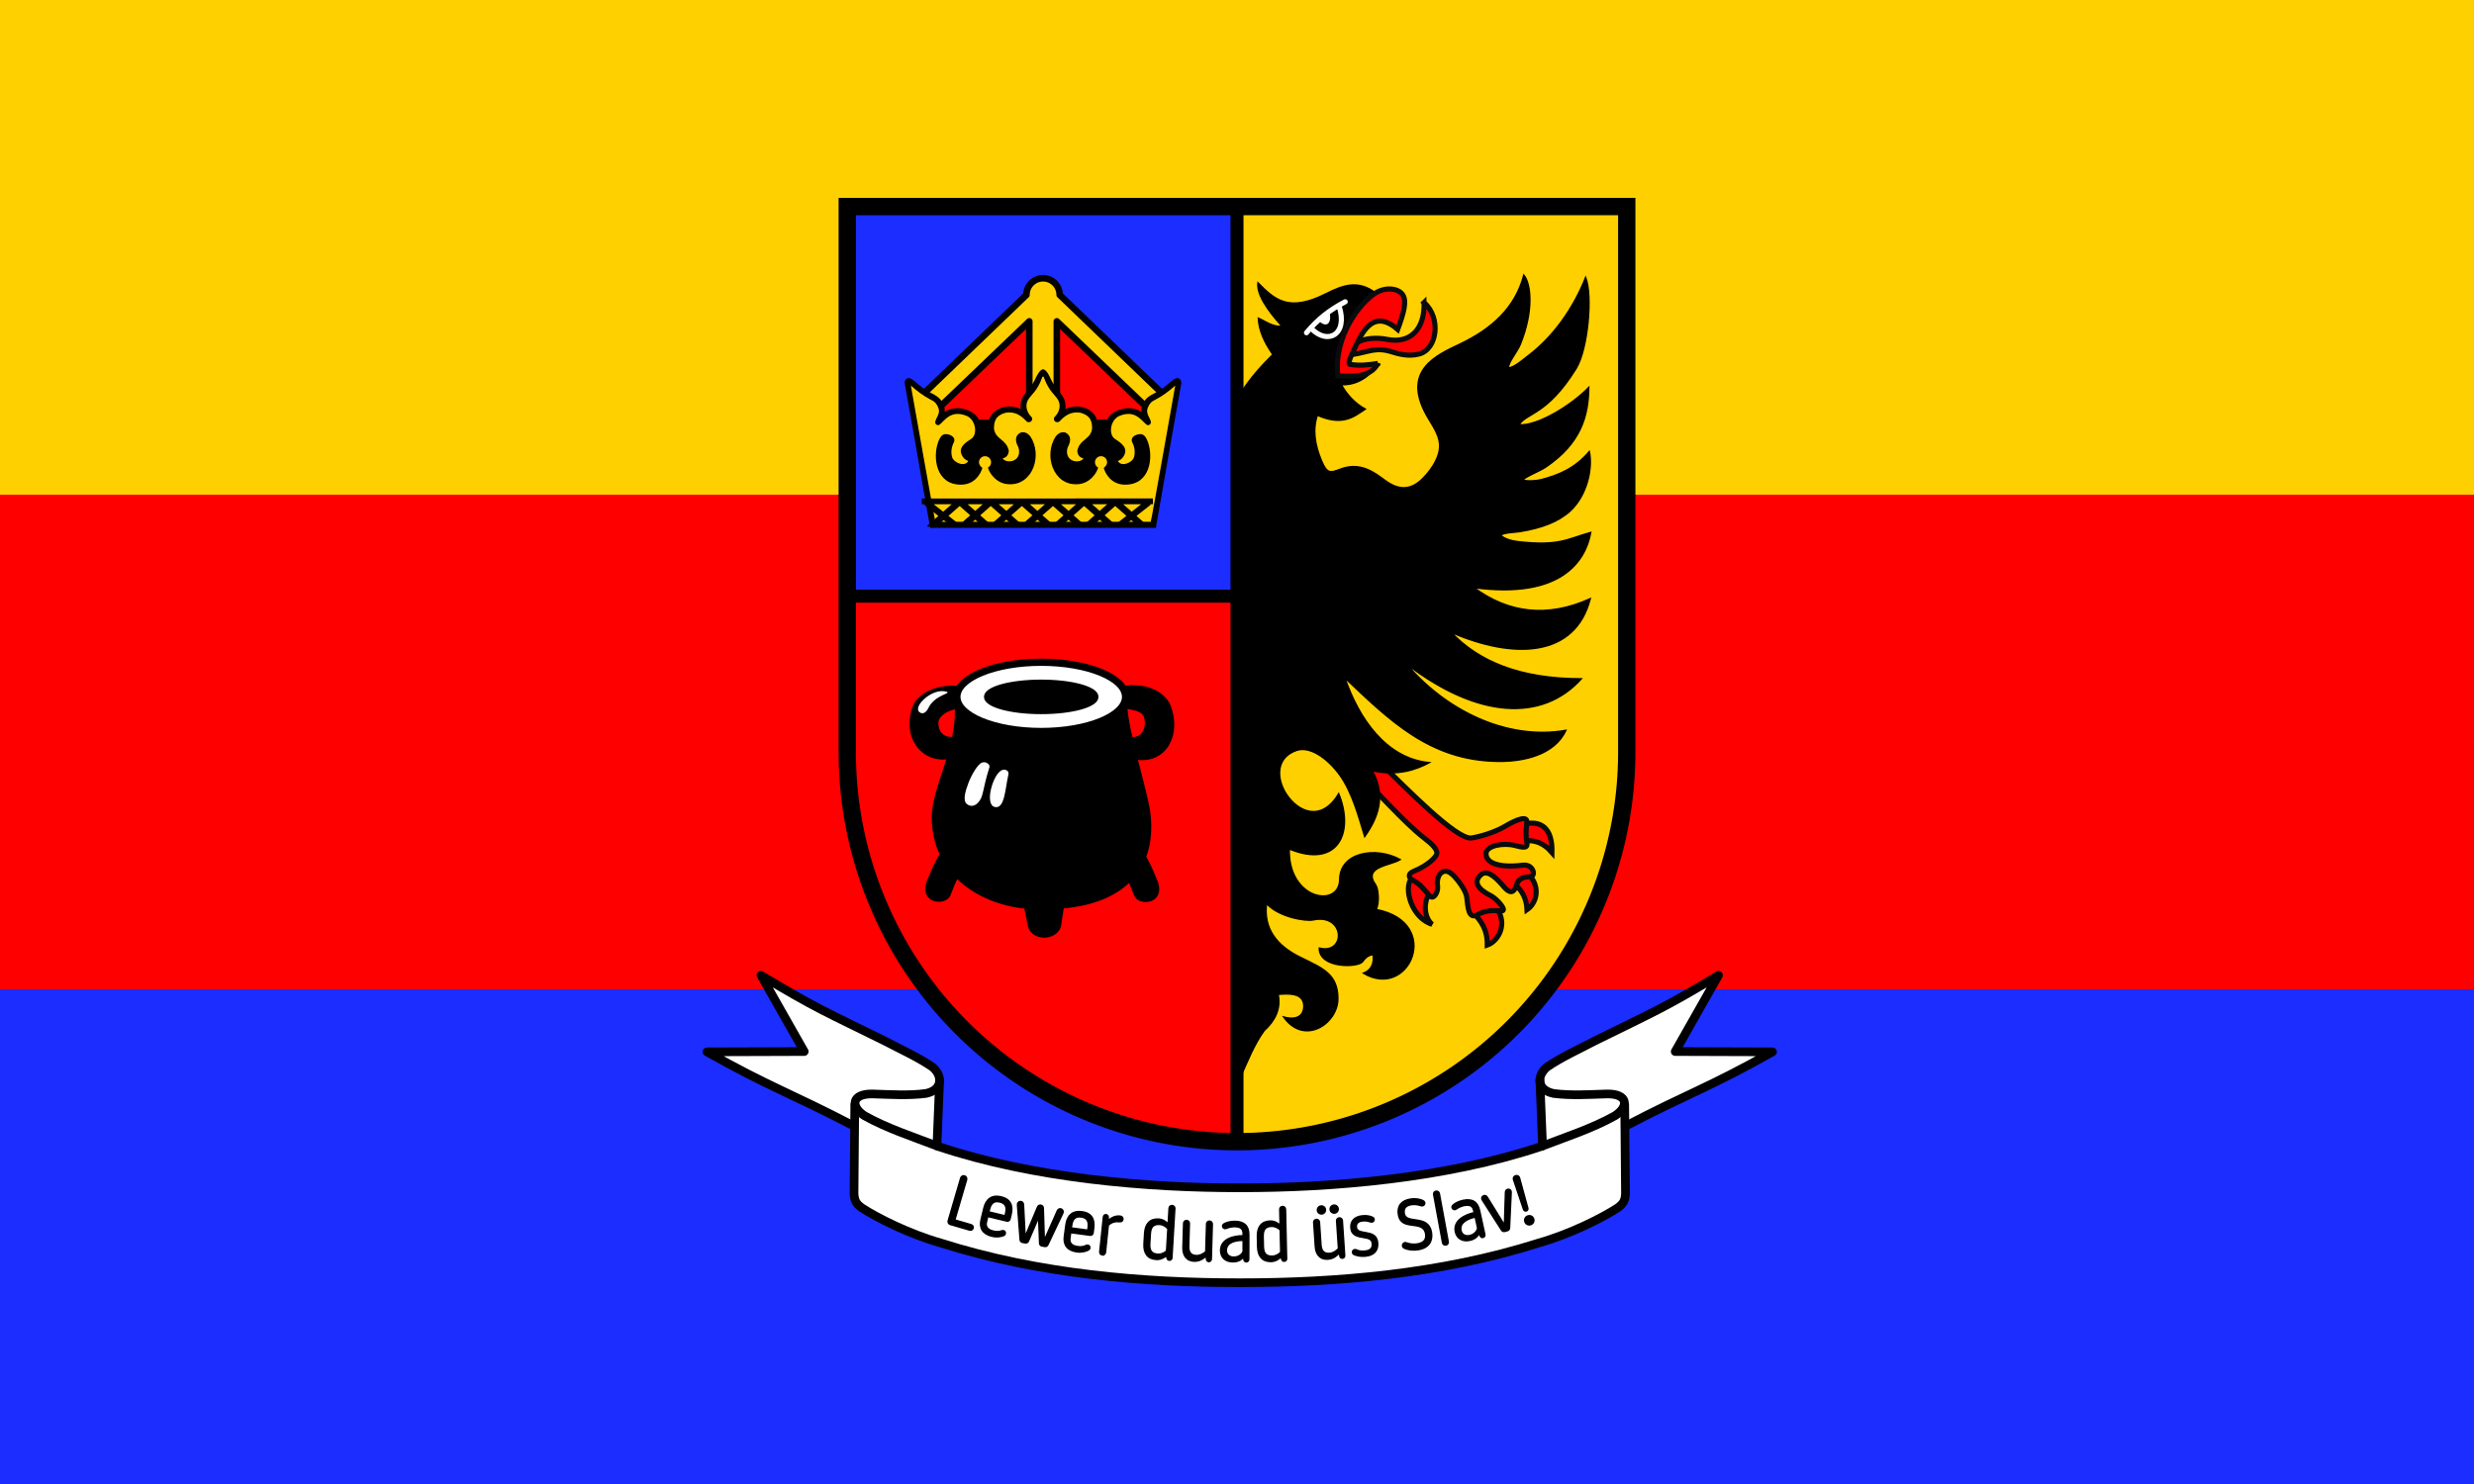 <?xml version="1.0" encoding="UTF-8" standalone="no"?>
<!-- Created with Inkscape (http://www.inkscape.org/) -->

<svg
   xmlns:dc="http://purl.org/dc/elements/1.1/"
   xmlns:cc="http://creativecommons.org/ns#"
   xmlns:rdf="http://www.w3.org/1999/02/22-rdf-syntax-ns#"
   xmlns:svg="http://www.w3.org/2000/svg"
   xmlns="http://www.w3.org/2000/svg"
   xmlns:sodipodi="http://sodipodi.sourceforge.net/DTD/sodipodi-0.dtd"
   xmlns:inkscape="http://www.inkscape.org/namespaces/inkscape"
   width="750"
   height="450"
   viewBox="0 0 198.438 119.062"
   version="1.1"
   id="svg14763"
   sodipodi:docname="Nordfriesland_flag.svg"
   inkscape:version="0.92.3 (2405546, 2018-03-11)">
  <rect x="0" y="0" width="198.438" height="119.062" fill="#333333" stroke="none"/>
  <defs
     id="defs14757">
    <clipPath
       id="clipPath4973-1"
       clipPathUnits="userSpaceOnUse">
      <path
         sodipodi:nodetypes="ccccccccccccccccc"
         inkscape:connector-curvature="0"
         id="path4975-7"
         d="m 339.836,432.241 c 1.45,-8.909 2.597,-17.015 3.631,-23.22 l 21.829,-55.306 c -19.626,-2.193 -14.297,3.121 -23.612,2.904 -5.939,-9.676 -19.292,-1.095 -26.657,-0.876 -2.591,0.549 -4.536,10.5 -9.455,15.018 -2.733,1.543 -6.868,-3.155 -14.9,2.525 -11.388,-6.546 -8.744,-8.773 -8.744,-13.637 0.407,-7.83 -2.963,-16.931 -0.979,-19.572 2.889,-4.124 7.378,2.105 12.753,-12.753 26.975,-1.875 6.575,-29.556 4.419,-36.365 -0.831,-3.694 -0.538,-7.447 0.379,-10.354 -2.902,0.76 -5.263,3.074 -6.819,7.702 -0.443,-3.393 -1.948,-6.878 -9.218,-10.859 l -5.177,-10.48 c -10.311,15.605 -9.186,28.968 -5.669,40.128 -98.569,75.315 9.269,96.907 68.219,125.144 z"
         style="fill:#ffff00;stroke:#b53b3b;stroke-width:1;stroke-linecap:butt;stroke-linejoin:miter;stroke-miterlimit:4;stroke-dasharray:none;stroke-opacity:1" />
    </clipPath>
    <style
       id="style6"
       type="text/css">
   
    .str1 {stroke:#1F1A17;stroke-width:0.076}
    .str0 {stroke:#0A0B0C;stroke-width:1.411}
    .str3 {stroke:#0A0B0C;stroke-width:0.282}
    .str2 {stroke:#0A0B0C}
    .str5 {stroke:black}
    .str4 {stroke:white}
    .str6 {stroke:white;stroke-linecap:round}
    .fil5 {fill:none}
    .fil0 {fill:#0A0B0C}
    .fil7 {fill:#96AEBE}
    .fil2 {fill:#DA251D}
    .fil1 {fill:#F8C300}
    .fil4 {fill:black}
    .fil3 {fill:#ED1C24}
    .fil6 {fill:white}
   
  </style>
  </defs>
  <sodipodi:namedview
     id="base"
     pagecolor="#ffffff"
     bordercolor="#666666"
     borderopacity="1.0"
     inkscape:pageopacity="0.0"
     inkscape:pageshadow="2"
     inkscape:zoom="0.49497474"
     inkscape:cx="616.6463"
     inkscape:cy="384.12839"
     inkscape:document-units="px"
     inkscape:current-layer="g2199"
     showgrid="false"
     units="px"
     fit-margin-top="0"
     fit-margin-left="0"
     fit-margin-right="0"
     fit-margin-bottom="0"
     inkscape:window-width="1920"
     inkscape:window-height="991"
     inkscape:window-x="-10"
     inkscape:window-y="-10"
     inkscape:window-maximized="1"
     inkscape:object-paths="true"
     inkscape:snap-intersection-paths="true"
     inkscape:snap-smooth-nodes="true"
     inkscape:snap-nodes="true"
     showguides="true"
     showborder="true"
     borderlayer="true" />
  <g
     inkscape:label="Laag 1"
     inkscape:groupmode="layer"
     id="layer1"
     transform="translate(952.906,-168.884)">
    <g
       id="g2046">
      <g
         id="g2199">
        <g
           id="g1686"
           transform="matrix(0.625,0,0,0.625,-351.529,86.743)">
          <g
             id="g1484">
            <rect
               y="131.427"
               x="-962.203"
               height="95.25"
               width="317.5"
               id="rect5745"
               style="opacity:1;vector-effect:none;fill:#ffd000;fill-opacity:1;stroke:none;stroke-width:1.131;stroke-linecap:butt;stroke-linejoin:miter;stroke-miterlimit:4;stroke-dasharray:none;stroke-dashoffset:0;stroke-opacity:1;paint-order:normal" />
            <rect
               style="opacity:1;vector-effect:none;fill:#1c2dff;fill-opacity:1;stroke:none;stroke-width:1.131;stroke-linecap:butt;stroke-linejoin:miter;stroke-miterlimit:4;stroke-dasharray:none;stroke-dashoffset:0;stroke-opacity:1;paint-order:normal"
               id="rect938"
               width="317.5"
               height="95.25"
               x="-962.203"
               y="226.677" />
            <rect
               y="194.927"
               x="-962.203"
               height="63.5"
               width="317.5"
               id="rect940"
               style="opacity:1;vector-effect:none;fill:#ff0000;fill-opacity:1;stroke:none;stroke-width:0.8;stroke-linecap:butt;stroke-linejoin:miter;stroke-miterlimit:4;stroke-dasharray:none;stroke-dashoffset:0;stroke-opacity:1;paint-order:normal" />
          </g>
          <g
             id="g1479">
            <g
               id="g5513"
               transform="matrix(1.068,0,0,1.07,-424.426,231.834)"
               style="stroke-width:0.914">
              <g
                 id="g5511"
                 transform="translate(-1146.637,-276.628)"
                 style="stroke-width:0.914">
                <g
                   id="g5509"
                   transform="matrix(0.76,0,0,0.756,190.325,80.392)"
                   style="stroke-width:1.206">
                  <path
                     inkscape:connector-curvature="0"
                     style="fill:#ffffff;fill-rule:nonzero;stroke-width:1.574"
                     d="m 791.773,323.941 c -14.584,0.021 -32.566,-1.5 -47.606,-6.541 -0.091,-0.035 -0.181,-0.069 -0.272,-0.104 -3.831,-1.462 -8.012,-2.843 -11.482,-4.807 -2.238,-1.49 -1.979,-3.484 1.272,-3.442 2.743,0.084 5.758,0.286 8.475,-0.08 2.597,-0.541 2.727,-2.723 1.057,-4.173 -2.312,-1.596 -5.058,-2.824 -7.59,-4.165 -9.196,-4.56 -10.924,-5.188 -19.554,-10.417 l 6.844,12.106 -15.38,0.051 c 10.186,5.748 12.911,6.375 23.341,11.827 l -0.093,10.638 c 0.062,1.057 0.262,1.6 1.262,2.303 2.276,1.497 7.374,4.111 12.458,5.559 15.514,4.952 32.096,6.309 47.268,6.307 15.173,0.001 31.755,-1.355 47.269,-6.307 5.084,-1.447 10.182,-4.062 12.458,-5.559 1.001,-0.703 1.2,-1.246 1.262,-2.303 l -0.093,-10.638 c 10.43,-5.452 13.155,-6.079 23.341,-11.827 l -15.38,-0.051 6.844,-12.106 c -8.631,5.229 -10.358,5.857 -19.554,10.417 -2.532,1.341 -5.278,2.569 -7.59,4.165 -1.669,1.45 -1.54,3.632 1.057,4.173 2.717,0.366 5.732,0.163 8.475,0.08 3.251,-0.042 3.51,1.952 1.272,3.442 -3.47,1.964 -7.651,3.345 -11.482,4.807 -0.091,0.035 -0.181,0.07 -0.272,0.104 -15.04,5.041 -33.022,6.562 -47.606,6.541 v 0 0 z"
                     class="fil20"
                     id="path5461" />
                  <path
                     inkscape:connector-curvature="0"
                     style="fill:#ffffff;fill-rule:nonzero;stroke-width:1.574"
                     d="m 742.159,308.968 c -2.716,0.366 -5.732,0.163 -8.475,0.08 -3.251,-0.042 -3.51,1.952 -1.272,3.442 3.471,1.964 7.651,3.345 11.483,4.807 l 0.415,-10.234 c -0.083,0.862 -0.766,1.617 -2.151,1.905 v 0 z"
                     class="fil20"
                     id="path5463" />
                  <path
                     inkscape:connector-curvature="0"
                     style="fill:#ffffff;fill-rule:nonzero;stroke-width:1.574"
                     d="m 839.235,307.056 0.416,10.24 c 3.831,-1.462 8.012,-2.843 11.482,-4.807 2.238,-1.49 1.98,-3.484 -1.272,-3.442 -2.743,0.084 -5.758,0.286 -8.475,-0.08 -1.388,-0.289 -2.071,-1.047 -2.152,-1.911 z"
                     class="fil20"
                     id="path5465" />
                  <path
                     id="path5467"
                     class="fil18 str24"
                     d="m 852.639,310.767 0.123,14.068 c -0.062,1.057 -0.262,1.6 -1.262,2.303 -2.276,1.496 -7.374,4.111 -12.458,5.559 -15.514,4.952 -32.096,6.308 -47.269,6.307 -15.173,10e-4 -31.755,-1.355 -47.268,-6.307 -5.084,-1.447 -10.182,-4.062 -12.458,-5.559 -1.001,-0.703 -1.2,-1.246 -1.262,-2.303 l 0.123,-14.068"
                     style="fill:none;fill-rule:evenodd;stroke:#000000;stroke-width:1.372;stroke-linecap:round;stroke-linejoin:round;stroke-miterlimit:4;stroke-dasharray:none"
                     inkscape:connector-curvature="0"
                     sodipodi:nodetypes="ccccccccc" />
                  <line
                     id="line5469"
                     class="fil18 str24"
                     x1="839.228"
                     y1="306.859"
                     x2="839.65"
                     y2="317.296"
                     style="fill:#edc102;fill-rule:evenodd;stroke:#000000;stroke-width:1.372;stroke-linecap:round;stroke-linejoin:round;stroke-miterlimit:4;stroke-dasharray:none" />
                  <line
                     id="line5471"
                     class="fil18 str24"
                     x1="744.318"
                     y1="306.854"
                     x2="743.895"
                     y2="317.296"
                     style="fill:#edc102;fill-rule:evenodd;stroke:#000000;stroke-width:1.372;stroke-linecap:round;stroke-linejoin:round;stroke-miterlimit:4;stroke-dasharray:none" />
                  <path
                     id="path5473"
                     class="fil18 str24"
                     d="m 730.877,314.195 c -10.43,-5.452 -13.155,-6.079 -23.341,-11.827 l 15.38,-0.051 -6.844,-12.106 c 8.631,5.229 10.358,5.857 19.554,10.417 2.532,1.341 5.278,2.569 7.59,4.165 1.669,1.45 1.54,3.632 -1.057,4.173 -2.716,0.366 -5.732,0.163 -8.475,0.08 -3.251,-0.042 -3.51,1.952 -1.272,3.442 3.553,2.011 7.85,3.41 11.754,4.911 15.04,5.041 33.022,6.562 47.606,6.541 14.585,0.021 32.566,-1.5 47.606,-6.541 3.905,-1.501 8.202,-2.9 11.754,-4.911 2.238,-1.49 1.98,-3.484 -1.272,-3.442 -2.743,0.084 -5.758,0.286 -8.475,-0.08 -2.597,-0.541 -2.727,-2.723 -1.057,-4.173 2.312,-1.596 5.058,-2.824 7.59,-4.165 9.196,-4.56 10.924,-5.188 19.554,-10.417 l -6.844,12.106 15.38,0.051 c -10.186,5.748 -12.911,6.375 -23.341,11.827"
                     style="fill:none;fill-rule:evenodd;stroke:#000000;stroke-width:1.372;stroke-linejoin:round;stroke-miterlimit:4;stroke-dasharray:none"
                     inkscape:connector-curvature="0"
                     sodipodi:nodetypes="ccccccccccccccccccccc" />
                  <g
                     transform="translate(-2.816,-40.429)"
                     id="g5507"
                     style="font-style:normal;font-variant:normal;font-weight:normal;font-stretch:normal;font-size:11.341px;line-height:1.25;font-family:komadori;-inkscape-font-specification:komadori;letter-spacing:0px;word-spacing:0px;fill:#000000;fill-opacity:1;fill-rule:evenodd;stroke:#000000;stroke-width:0.229;stroke-miterlimit:4;stroke-dasharray:none"
                     aria-label="Lewer duad üs Slav!">
                    <path
                       inkscape:connector-curvature="0"
                       id="path5475"
                       style="font-style:normal;font-variant:normal;font-weight:bold;font-stretch:normal;font-family:'Noway Round';-inkscape-font-specification:'Noway Round Bold';stroke:#000000;stroke-width:0.229;stroke-miterlimit:4;stroke-dasharray:none"
                       d="m 748.8,370.179 3.081,0.899 c 0.24,0.07 0.479,-0.061 0.548,-0.301 0.07,-0.24 -0.061,-0.479 -0.301,-0.548 l -2.591,-0.756 1.864,-6.391 c 0.069,-0.275 -0.081,-0.532 -0.332,-0.605 -0.25,-0.073 -0.518,0.073 -0.594,0.335 l -1.978,6.783 c -0.076,0.261 0.073,0.518 0.302,0.584 z" />
                    <path
                       inkscape:connector-curvature="0"
                       id="path5477"
                       style="font-style:normal;font-variant:normal;font-weight:bold;font-stretch:normal;font-family:'Noway Round';-inkscape-font-specification:'Noway Round Bold';stroke:#000000;stroke-width:0.229;stroke-miterlimit:4;stroke-dasharray:none"
                       d="m 755.406,372.054 c 0.805,0.193 1.505,0.047 1.872,-0.122 0.131,-0.062 0.21,-0.148 0.24,-0.269 0.053,-0.221 -0.048,-0.431 -0.28,-0.487 -0.088,-0.021 -0.16,-0.015 -0.261,0.019 -0.406,0.136 -0.757,0.191 -1.375,0.043 -0.981,-0.236 -1.215,-0.817 -1.072,-1.412 l 0.217,-0.904 3.01,0.723 c 0.232,0.056 0.45,-0.078 0.501,-0.288 l 0.18,-0.75 c 0.344,-1.433 -0.1,-2.45 -1.588,-2.808 -1.456,-0.35 -2.376,0.374 -2.712,1.774 l -0.445,1.853 c -0.315,1.312 0.235,2.273 1.713,2.628 z m -0.484,-3.86 0.082,-0.342 c 0.249,-1.037 0.724,-1.459 1.65,-1.236 0.926,0.223 1.157,0.815 0.908,1.851 l -0.082,0.342 z" />
                    <path
                       inkscape:connector-curvature="0"
                       id="path5479"
                       style="font-style:normal;font-variant:normal;font-weight:bold;font-stretch:normal;font-family:'Noway Round';-inkscape-font-specification:'Noway Round Bold';stroke:#000000;stroke-width:0.229;stroke-miterlimit:4;stroke-dasharray:none"
                       d="m 760.224,373.025 0.468,0.086 c 0.223,0.041 0.397,-0.088 0.474,-0.258 l 1.578,-3.676 0.045,0.008 0.161,3.997 c 0.012,0.187 0.128,0.37 0.351,0.411 l 0.468,0.086 c 0.212,0.039 0.397,-0.088 0.474,-0.258 l 2.349,-4.975 c 0.021,-0.054 0.056,-0.117 0.069,-0.183 0.047,-0.257 -0.125,-0.508 -0.382,-0.555 -0.234,-0.043 -0.432,0.093 -0.529,0.306 l -2.021,4.574 -0.045,-0.008 -0.154,-4.976 c -10e-4,-0.242 -0.151,-0.432 -0.385,-0.475 -0.234,-0.043 -0.441,0.08 -0.529,0.306 l -1.921,4.593 -0.045,-0.008 -0.254,-4.994 c -0.015,-0.233 -0.151,-0.432 -0.385,-0.475 -0.257,-0.047 -0.508,0.125 -0.555,0.382 -0.012,0.067 -0.002,0.138 -0.002,0.196 l 0.417,5.486 c 0.012,0.187 0.139,0.372 0.351,0.411 z" />
                    <path
                       inkscape:connector-curvature="0"
                       id="path5481"
                       style="font-style:normal;font-variant:normal;font-weight:bold;font-stretch:normal;font-family:'Noway Round';-inkscape-font-specification:'Noway Round Bold';stroke:#000000;stroke-width:0.229;stroke-miterlimit:4;stroke-dasharray:none"
                       d="m 768.828,374.531 c 0.82,0.111 1.502,-0.105 1.85,-0.31 0.125,-0.075 0.194,-0.168 0.211,-0.292 0.03,-0.225 -0.091,-0.424 -0.327,-0.456 -0.09,-0.012 -0.16,10e-4 -0.258,0.045 -0.39,0.176 -0.734,0.267 -1.364,0.181 -1,-0.136 -1.291,-0.69 -1.209,-1.297 l 0.125,-0.921 3.068,0.416 c 0.236,0.032 0.44,-0.123 0.469,-0.337 l 0.104,-0.764 c 0.198,-1.461 -0.346,-2.427 -1.863,-2.633 -1.483,-0.201 -2.326,0.611 -2.52,2.039 l -0.256,1.888 c -0.181,1.337 0.463,2.237 1.969,2.442 z m -0.87,-3.792 0.047,-0.348 c 0.143,-1.056 0.573,-1.524 1.517,-1.396 0.944,0.128 1.233,0.694 1.09,1.75 l -0.047,0.348 z" />
                    <path
                       inkscape:connector-curvature="0"
                       id="path5483"
                       style="font-style:normal;font-variant:normal;font-weight:bold;font-stretch:normal;font-family:'Noway Round';-inkscape-font-specification:'Noway Round Bold';stroke:#000000;stroke-width:0.229;stroke-miterlimit:4;stroke-dasharray:none"
                       d="m 772.862,375.023 c 0.237,0.025 0.471,-0.145 0.498,-0.404 l 0.448,-4.298 c 0.547,-0.547 1.15,-0.644 1.85,-0.571 0.248,0.026 0.439,-0.16 0.463,-0.396 0.031,-0.293 -0.191,-0.465 -0.484,-0.495 -0.902,-0.094 -1.575,0.452 -1.831,0.721 l -0.009,-0.571 c -0.003,-0.194 -0.156,-0.358 -0.348,-0.378 -0.203,-0.021 -0.39,0.13 -0.411,0.333 l -0.58,5.561 c -0.026,0.248 0.156,0.472 0.404,0.498 z" />
                    <path
                       inkscape:connector-curvature="0"
                       id="path5485"
                       style="font-style:normal;font-variant:normal;font-weight:bold;font-stretch:normal;font-family:'Noway Round';-inkscape-font-specification:'Noway Round Bold';stroke:#000000;stroke-width:0.229;stroke-miterlimit:4;stroke-dasharray:none"
                       d="m 781.372,375.736 c 0.702,0.041 1.301,-0.287 1.626,-0.597 l 0.101,0.404 c 0.045,0.196 0.175,0.306 0.368,0.317 0.204,0.012 0.384,-0.148 0.396,-0.352 l 0.463,-7.868 c 0.014,-0.238 -0.178,-0.442 -0.428,-0.457 -0.26,-0.015 -0.464,0.166 -0.478,0.404 l -0.148,2.525 c -0.286,-0.346 -0.82,-0.741 -1.522,-0.782 -1.347,-0.079 -2.112,0.751 -2.199,2.234 l -0.1,1.698 c -0.087,1.483 0.575,2.397 1.922,2.476 z m 0.253,-0.826 c -0.985,-0.058 -1.328,-0.601 -1.265,-1.665 l 0.092,-1.562 c 0.063,-1.064 0.467,-1.563 1.452,-1.505 0.611,0.036 1.035,0.368 1.323,0.68 l -0.208,3.532 c -0.323,0.276 -0.782,0.556 -1.394,0.52 z" />
                    <path
                       inkscape:connector-curvature="0"
                       id="path5487"
                       style="font-style:normal;font-variant:normal;font-weight:bold;font-stretch:normal;font-family:'Noway Round';-inkscape-font-specification:'Noway Round Bold';stroke:#000000;stroke-width:0.229;stroke-miterlimit:4;stroke-dasharray:none"
                       d="m 787.428,376.009 c 0.907,0.026 1.593,-0.544 1.85,-0.809 l 0.053,0.512 c 0.017,0.205 0.171,0.357 0.375,0.363 0.204,0.006 0.379,-0.159 0.385,-0.375 l 0.161,-5.577 c 0.007,-0.249 -0.191,-0.459 -0.44,-0.467 -0.249,-0.007 -0.459,0.18 -0.466,0.418 l -0.128,4.432 c -0.337,0.285 -0.881,0.633 -1.459,0.616 -0.816,-0.024 -1.27,-0.422 -1.239,-1.488 l 0.105,-3.616 c 0.007,-0.249 -0.191,-0.459 -0.44,-0.467 -0.238,-0.007 -0.459,0.18 -0.466,0.418 l -0.112,3.854 c -0.034,1.179 0.471,2.147 1.82,2.186 z" />
                    <path
                       inkscape:connector-curvature="0"
                       id="path5489"
                       style="font-style:normal;font-variant:normal;font-weight:bold;font-stretch:normal;font-family:'Noway Round';-inkscape-font-specification:'Noway Round Bold';stroke:#000000;stroke-width:0.229;stroke-miterlimit:4;stroke-dasharray:none"
                       d="m 793.483,376.114 c 0.839,0.002 1.339,-0.314 1.703,-0.744 l 0.067,0.408 c 0.033,0.204 0.169,0.341 0.373,0.341 0.215,6.2e-4 0.386,-0.169 0.387,-0.373 l 0.011,-3.947 c 0.004,-1.35 -0.697,-2.1 -2.217,-2.104 -0.76,-0.002 -1.395,0.2 -1.714,0.403 -0.159,0.102 -0.216,0.215 -0.216,0.351 -6.2e-4,0.215 0.18,0.397 0.396,0.398 0.057,1.6e-4 0.136,-0.022 0.193,-0.045 0.397,-0.158 0.829,-0.27 1.339,-0.268 1.009,0.003 1.314,0.457 1.312,1.07 l -10e-4,0.374 c -1.497,-0.004 -3.551,0.5 -3.556,2.337 -0.003,1.021 0.698,1.794 1.923,1.797 z m 0.15,-0.737 c -0.635,-0.002 -1.167,-0.378 -1.165,-1.058 0.004,-1.304 1.434,-1.618 2.658,-1.614 l -0.005,1.78 c -0.149,0.408 -0.683,0.894 -1.488,0.892 z" />
                    <path
                       inkscape:connector-curvature="0"
                       id="path5491"
                       style="font-style:normal;font-variant:normal;font-weight:bold;font-stretch:normal;font-family:'Noway Round';-inkscape-font-specification:'Noway Round Bold';stroke:#000000;stroke-width:0.229;stroke-miterlimit:4;stroke-dasharray:none"
                       d="m 799.534,376.067 c 0.703,-0.015 1.273,-0.391 1.572,-0.727 l 0.133,0.394 c 0.061,0.192 0.199,0.291 0.392,0.286 0.204,-0.004 0.37,-0.178 0.366,-0.382 l -0.173,-7.88 c -0.005,-0.238 -0.214,-0.426 -0.463,-0.421 -0.261,0.006 -0.449,0.203 -0.444,0.441 l 0.056,2.528 c -0.313,-0.322 -0.877,-0.673 -1.58,-0.657 -1.349,0.03 -2.044,0.918 -2.012,2.404 l 0.037,1.701 c 0.033,1.485 0.766,2.343 2.115,2.313 z m 0.186,-0.844 c -0.986,0.022 -1.372,-0.492 -1.395,-1.557 l -0.034,-1.565 c -0.023,-1.066 0.339,-1.596 1.326,-1.617 0.612,-0.013 1.061,0.283 1.374,0.571 l 0.078,3.537 c -0.3,0.302 -0.735,0.617 -1.347,0.631 z" />
                    <path
                       inkscape:connector-curvature="0"
                       id="path5493"
                       style="font-style:normal;font-variant:normal;font-weight:bold;font-stretch:normal;font-family:'Noway Round';-inkscape-font-specification:'Noway Round Bold';stroke:#000000;stroke-width:0.229;stroke-miterlimit:4;stroke-dasharray:none"
                       d="m 807.547,368.519 c 0.351,-0.023 0.615,-0.325 0.592,-0.676 -0.023,-0.351 -0.325,-0.615 -0.676,-0.592 -0.351,0.023 -0.615,0.325 -0.592,0.676 0.023,0.351 0.325,0.615 0.676,0.592 z m 2.014,-0.134 c 0.351,-0.023 0.615,-0.325 0.592,-0.676 -0.023,-0.351 -0.325,-0.615 -0.676,-0.592 -0.351,0.023 -0.615,0.325 -0.592,0.676 0.023,0.351 0.325,0.615 0.676,0.592 z m -1.004,7.307 c 0.905,-0.06 1.534,-0.693 1.765,-0.981 l 0.102,0.505 c 0.036,0.202 0.204,0.339 0.408,0.325 0.204,-0.013 0.362,-0.195 0.348,-0.41 l -0.369,-5.567 c -0.017,-0.249 -0.234,-0.439 -0.483,-0.423 -0.249,0.017 -0.44,0.222 -0.424,0.46 l 0.294,4.425 c -0.309,0.316 -0.816,0.713 -1.394,0.752 -0.815,0.054 -1.304,-0.3 -1.375,-1.364 l -0.239,-3.61 c -0.017,-0.249 -0.234,-0.439 -0.483,-0.423 -0.238,0.016 -0.44,0.222 -0.424,0.46 l 0.255,3.847 c 0.078,1.177 0.673,2.092 2.02,2.003 z" />
                    <path
                       inkscape:connector-curvature="0"
                       id="path5495"
                       style="font-style:normal;font-variant:normal;font-weight:bold;font-stretch:normal;font-family:'Noway Round';-inkscape-font-specification:'Noway Round Bold';stroke:#000000;stroke-width:0.229;stroke-miterlimit:4;stroke-dasharray:none"
                       d="m 814.469,375.216 c 1.422,-0.139 2.039,-0.94 1.92,-2.159 -0.119,-1.219 -0.958,-1.41 -1.956,-1.586 -0.73,-0.122 -1.345,-0.233 -1.405,-0.854 -0.065,-0.666 0.376,-0.937 1.03,-1.001 0.44,-0.043 0.811,0.023 1.213,0.166 0.082,0.026 0.14,0.032 0.196,0.026 0.226,-0.022 0.389,-0.22 0.368,-0.435 -0.014,-0.147 -0.107,-0.274 -0.272,-0.338 -0.357,-0.159 -0.838,-0.294 -1.583,-0.221 -1.14,0.112 -1.932,0.747 -1.814,1.955 0.114,1.163 1.088,1.341 2.014,1.489 0.787,0.128 1.301,0.249 1.369,0.949 0.062,0.632 -0.199,1.113 -1.158,1.207 -0.542,0.053 -0.877,0.006 -1.304,-0.169 -0.095,-0.036 -0.191,-0.084 -0.315,-0.072 -0.214,0.021 -0.377,0.219 -0.355,0.445 0.014,0.147 0.107,0.274 0.237,0.33 0.335,0.161 1.002,0.346 1.815,0.267 z" />
                    <path
                       inkscape:connector-curvature="0"
                       id="path5497"
                       style="font-style:normal;font-variant:normal;font-weight:bold;font-stretch:normal;font-family:'Noway Round';-inkscape-font-specification:'Noway Round Bold';stroke:#000000;stroke-width:0.229;stroke-miterlimit:4;stroke-dasharray:none"
                       d="m 822.783,374.188 c 1.783,-0.272 2.317,-1.431 2.122,-2.709 -0.456,-2.993 -4.033,-1.244 -4.306,-3.038 -0.096,-0.628 0.053,-1.235 1.151,-1.403 0.404,-0.061 0.89,-0.032 1.421,0.139 0.109,0.041 0.204,0.061 0.294,0.047 0.247,-0.038 0.408,-0.257 0.374,-0.481 -0.024,-0.157 -0.144,-0.265 -0.294,-0.345 -0.422,-0.211 -1.145,-0.365 -1.93,-0.245 -1.469,0.224 -2.15,1.096 -1.945,2.442 0.425,2.792 3.951,0.706 4.316,3.105 0.114,0.751 -0.176,1.403 -1.342,1.581 -0.639,0.097 -1.192,0.009 -1.678,-0.169 -0.109,-0.041 -0.169,-0.055 -0.259,-0.041 -0.247,0.038 -0.418,0.27 -0.38,0.517 0.026,0.168 0.138,0.3 0.297,0.368 0.699,0.295 1.463,0.339 2.158,0.233 z" />
                    <path
                       inkscape:connector-curvature="0"
                       id="path5499"
                       style="font-style:normal;font-variant:normal;font-weight:bold;font-stretch:normal;font-family:'Noway Round';-inkscape-font-specification:'Noway Round Bold';stroke:#000000;stroke-width:0.229;stroke-miterlimit:4;stroke-dasharray:none"
                       d="m 827.185,373.451 c 0.245,-0.045 0.409,-0.283 0.364,-0.528 l -1.406,-7.652 c -0.045,-0.245 -0.283,-0.409 -0.528,-0.364 -0.245,0.045 -0.404,0.247 -0.364,0.528 l 1.406,7.652 c 0.045,0.245 0.283,0.409 0.528,0.364 z" />
                    <path
                       inkscape:connector-curvature="0"
                       id="path5501"
                       style="font-style:normal;font-variant:normal;font-weight:bold;font-stretch:normal;font-family:'Noway Round';-inkscape-font-specification:'Noway Round Bold';stroke:#000000;stroke-width:0.229;stroke-miterlimit:4;stroke-dasharray:none"
                       d="m 830.951,372.702 c 0.82,-0.178 1.24,-0.594 1.503,-1.093 l 0.153,0.385 c 0.077,0.192 0.238,0.296 0.438,0.253 0.211,-0.046 0.341,-0.248 0.297,-0.448 l -0.838,-3.857 c -0.287,-1.319 -1.133,-1.901 -2.618,-1.578 -0.743,0.161 -1.32,0.496 -1.587,0.763 -0.133,0.133 -0.165,0.256 -0.136,0.389 0.046,0.211 0.262,0.349 0.472,0.304 0.055,-0.012 0.128,-0.051 0.179,-0.085 0.354,-0.239 0.751,-0.442 1.25,-0.55 0.986,-0.214 1.382,0.164 1.512,0.762 l 0.08,0.366 c -1.463,0.318 -3.36,1.252 -2.97,3.048 0.217,0.997 1.068,1.602 2.264,1.342 z m -0.012,-0.752 c -0.621,0.135 -1.221,-0.118 -1.365,-0.783 -0.277,-1.274 1.052,-1.888 2.249,-2.148 l 0.378,1.74 c -0.057,0.43 -0.475,1.02 -1.262,1.191 z" />
                    <path
                       inkscape:connector-curvature="0"
                       id="path5503"
                       style="font-style:normal;font-variant:normal;font-weight:bold;font-stretch:normal;font-family:'Noway Round';-inkscape-font-specification:'Noway Round Bold';stroke:#000000;stroke-width:0.229;stroke-miterlimit:4;stroke-dasharray:none"
                       d="m 836.489,371.286 0.416,-0.111 c 0.197,-0.053 0.327,-0.228 0.335,-0.418 l 0.263,-5.621 c 0.004,-0.072 0.006,-0.154 -0.012,-0.22 -0.061,-0.23 -0.308,-0.364 -0.538,-0.303 -0.252,0.067 -0.343,0.256 -0.353,0.481 l -0.155,5.1 -0.044,0.012 -2.672,-4.346 c -0.121,-0.191 -0.294,-0.309 -0.546,-0.242 -0.23,0.061 -0.378,0.3 -0.316,0.53 0.018,0.066 0.06,0.137 0.099,0.197 l 3.025,4.745 c 0.102,0.161 0.301,0.248 0.498,0.196 z" />
                    <path
                       inkscape:connector-curvature="0"
                       id="path5505"
                       style="font-style:normal;font-variant:normal;font-weight:bold;font-stretch:normal;font-family:'Noway Round';-inkscape-font-specification:'Noway Round Bold';stroke:#000000;stroke-width:0.229;stroke-miterlimit:4;stroke-dasharray:none"
                       d="m 839.902,368.041 c 0.184,-0.056 0.29,-0.254 0.234,-0.439 l -1.318,-4.827 c -0.072,-0.274 -0.348,-0.404 -0.62,-0.321 -0.26,0.079 -0.414,0.352 -0.324,0.609 l 1.59,4.744 c 0.056,0.184 0.254,0.29 0.439,0.234 z m 0.676,2.177 c 0.401,-0.122 0.598,-0.526 0.482,-0.906 -0.116,-0.38 -0.505,-0.605 -0.906,-0.482 -0.401,0.122 -0.598,0.526 -0.482,0.906 0.116,0.38 0.505,0.605 0.906,0.482 z" />
                  </g>
                </g>
              </g>
            </g>
            <g
               id="g1383">
              <path
                 id="path5515"
                 d="m -753.434,157.938 v 70.026 a 50.018,50.018 0 0 1 -100.037,0 v -70.026 z"
                 inkscape:connector-curvature="0"
                 style="fill:#ffd000;fill-opacity:1;stroke:none;stroke-width:2.223;stroke-miterlimit:4;stroke-dasharray:none" />
              <path
                 style="fill:#ff0000;fill-opacity:1;stroke:none;stroke-width:2.223;stroke-miterlimit:4;stroke-dasharray:none"
                 d="m -803.453,207.957 h -50.018 v 20.007 a 50.018,50.018 0 0 0 50.018,49.967 z"
                 id="path5517"
                 inkscape:connector-curvature="0" />
              <path
                 style="fill:#1c2dff;fill-opacity:1;stroke:none;stroke-width:2.223;stroke-miterlimit:4;stroke-dasharray:none"
                 d="m -853.471,157.938 v 50.018 h 50.018 v -50.018 z"
                 id="path5519"
                 inkscape:connector-curvature="0" />
              <path
                 style="fill:none;stroke:#000000;stroke-width:2.223;stroke-miterlimit:4;stroke-dasharray:none"
                 inkscape:connector-curvature="0"
                 d="m -753.434,157.938 v 70.026 a 50.018,50.018 0 0 1 -100.037,0 v -70.026 z"
                 id="path5521" />
              <g
                 transform="matrix(0.7,0,0,0.7,-554.843,264.468)"
                 id="g5547">
                <path
                   sodipodi:nodetypes="ccccc"
                   style="fill:#000000;fill-opacity:1;fill-rule:evenodd;stroke:#000000;stroke-width:0.916;stroke-linecap:butt;stroke-linejoin:miter;stroke-miterlimit:4;stroke-dasharray:none;stroke-opacity:1"
                   id="path5523"
                   d="m -411.253,-29.116 c 1.236,-3.051 2.825,-6.411 5.488,-6.42 l 3.889,3.843 c -4.833,0.426 -5.21,3.2 -6.234,5.634 -0.534,1.599 -5.376,1.41 -3.144,-3.057 z"
                   inkscape:connector-curvature="0" />
                <path
                   sodipodi:nodetypes="ccccc"
                   style="fill:#000000;fill-opacity:1;fill-rule:evenodd;stroke:#000000;stroke-width:0.916;stroke-linecap:butt;stroke-linejoin:miter;stroke-miterlimit:4;stroke-dasharray:none;stroke-opacity:1"
                   id="path5525"
                   d="m -370.459,-29.072 c -1.236,-3.051 -2.825,-6.411 -5.488,-6.42 l -3.889,3.843 c 4.833,0.426 5.21,3.2 6.234,5.634 0.534,1.599 5.376,1.41 3.143,-3.057 z"
                   inkscape:connector-curvature="0" />
                <g
                   style="fill:#231f20;fill-opacity:1;stroke:#000000"
                   id="g5531"
                   transform="matrix(0.229,0,0,0.229,-287.74,-129.43)">
                  <path
                     sodipodi:nodetypes="cccsccc"
                     style="fill:#000000;fill-opacity:1;fill-rule:evenodd;stroke:#000000;stroke-width:5;stroke-linecap:butt;stroke-linejoin:miter;stroke-miterlimit:4;stroke-dasharray:none;stroke-opacity:1"
                     id="path5527"
                     d="m -517.784,302.37 c 1.011,34.019 -18.529,64.136 -18.529,87.482 0.341,49.666 45.79,71.466 83.537,71.11 81.278,1.162 93.141,-45.618 85.145,-82.412 -5.013,-23.069 -15.836,-57.731 -17.107,-77.087 -17.398,18.85 -36.408,19.901 -65.41,20.913 -23.814,0.843 -49.109,-4.035 -67.636,-20.005 z"
                     inkscape:connector-curvature="0" />
                  <path
                     sodipodi:nodetypes="cccccc"
                     style="fill:#000000;fill-opacity:1;fill-rule:evenodd;stroke:#000000;stroke-width:4;stroke-linecap:butt;stroke-linejoin:miter;stroke-miterlimit:4;stroke-dasharray:none;stroke-opacity:1"
                     id="path5529"
                     d="m -459.791,476.905 -7.958,-40.158 c -0.933,-22.783 39.62,-18.989 36.52,-0.098 l -6.073,40.189 c -3.235,9.578 -19.505,9.851 -22.49,0.066 z"
                     inkscape:connector-curvature="0" />
                </g>
                <path
                   sodipodi:nodetypes="ccccccc"
                   style="fill:#000000;fill-opacity:1;fill-rule:evenodd;stroke:#000000;stroke-width:0.782;stroke-linecap:butt;stroke-linejoin:miter;stroke-miterlimit:4;stroke-dasharray:none;stroke-opacity:1"
                   id="path5533"
                   d="m -406.848,-54.609 c 0.929,0.689 0.436,2.958 -0.488,3.244 -5.091,1.249 -8.727,-3.233 -7.056,-8.592 0.709,-2.722 4.661,-4.419 8.473,-3.858 -0.45,0.967 -0.559,2.366 -0.424,3.332 -2.738,0.425 -3.961,1.889 -3.956,2.958 0.013,2.521 1.835,3.228 3.45,2.916 z"
                   inkscape:connector-curvature="0" />
                <path
                   sodipodi:nodetypes="ccccczc"
                   style="fill:#000000;fill-opacity:1;fill-rule:evenodd;stroke:#000000;stroke-width:0.795;stroke-linecap:butt;stroke-linejoin:miter;stroke-miterlimit:4;stroke-dasharray:none;stroke-opacity:1"
                   id="path5535"
                   d="m -374.734,-54.562 c -0.944,0.7 -0.443,3.004 0.495,3.295 5.17,1.269 8.433,-3.284 6.735,-8.726 -0.72,-2.765 -4.303,-4.488 -8.175,-3.918 0.457,0.982 0.137,2.403 0,3.384 2.781,0.432 4.029,0.863 4.018,3.004 -0.011,2.142 -1.433,3.278 -3.073,2.962 z"
                   inkscape:connector-curvature="0" />
                <path
                   sodipodi:nodetypes="cscsc"
                   style="opacity:1;fill:#ffffff;fill-opacity:1;fill-rule:nonzero;stroke:#000000;stroke-width:1.323;stroke-linecap:round;stroke-linejoin:round;stroke-miterlimit:4;stroke-dasharray:none;stroke-opacity:1"
                   id="path5537"
                   d="m -375.587,-62.265 c 0.002,3.506 -6.921,6.348 -15.462,6.348 -8.541,0 -15.464,-2.842 -15.462,-6.348 -0.002,-3.506 6.921,-6.348 15.462,-6.348 8.541,0 15.464,2.842 15.462,6.348 z"
                   inkscape:connector-curvature="0" />
                <path
                   sodipodi:nodetypes="cscsc"
                   style="opacity:1;fill:#000000;fill-opacity:1;fill-rule:nonzero;stroke:#000000;stroke-width:0.783;stroke-linecap:round;stroke-linejoin:round;stroke-miterlimit:4;stroke-dasharray:none;stroke-opacity:1"
                   id="path5539"
                   d="m -380.941,-62.265 c 0.002,1.533 -4.524,2.776 -10.108,2.776 -5.583,0 -10.109,-1.243 -10.108,-2.776 -0.002,-1.533 4.524,-2.776 10.108,-2.776 5.583,0 10.109,1.243 10.108,2.776 z"
                   inkscape:connector-curvature="0" />
                <path
                   sodipodi:nodetypes="sssscs"
                   inkscape:connector-curvature="0"
                   id="path5541"
                   d="m -404.392,-46.487 c 0.573,-1.498 1.749,-3.537 2.551,-3.75 0.811,-0.215 1.427,0.46 1.3,0.864 -1.378,4.36 -1.018,5.382 -2.115,6.532 -0.536,0.562 -1.338,0.814 -2.052,0.201 -0.714,-0.613 -0.324,-2.174 0.317,-3.847 z"
                   style="opacity:1;vector-effect:none;fill:#ffffff;fill-opacity:1;stroke:none;stroke-width:0.539;stroke-linecap:round;stroke-linejoin:round;stroke-miterlimit:4;stroke-dasharray:none;stroke-dashoffset:0;stroke-opacity:1;paint-order:normal" />
                <path
                   sodipodi:nodetypes="ssss"
                   inkscape:connector-curvature="0"
                   id="path5543"
                   d="m -399.604,-42.082 c -1.889,-0.516 -0.272,-6.113 1.371,-6.757 0.51,-0.2 1.355,0.021 1.156,0.867 -0.582,2.475 -0.652,6.402 -2.527,5.89 z"
                   style="opacity:1;vector-effect:none;fill:#ffffff;fill-opacity:1;stroke:none;stroke-width:0.202;stroke-linecap:round;stroke-linejoin:round;stroke-miterlimit:4;stroke-dasharray:none;stroke-dashoffset:0;stroke-opacity:1;paint-order:normal" />
                <path
                   sodipodi:nodetypes="ssss"
                   inkscape:connector-curvature="0"
                   id="path5545"
                   d="m -411.763,-60.182 c 1.196,-2.517 4.423,-2.706 3.342,-3.032 -2.557,-0.771 -6.102,2.631 -5.017,3.687 0.59,0.574 1.284,0.17 1.676,-0.655 z"
                   style="opacity:1;vector-effect:none;fill:#ffffff;fill-opacity:1;stroke:none;stroke-width:0.23;stroke-linecap:round;stroke-linejoin:round;stroke-miterlimit:4;stroke-dasharray:none;stroke-dashoffset:0;stroke-opacity:1;paint-order:normal" />
              </g>
              <g
                 transform="matrix(-0.476,0,0,0.477,-753.454,148.114)"
                 id="g5575"
                 style="clip-rule:evenodd;fill-rule:evenodd;stroke-width:1.377;image-rendering:optimizeQuality;shape-rendering:geometricPrecision;text-rendering:geometricPrecision">
                <path
                   inkscape:connector-curvature="0"
                   id="path5549"
                   class="fil3 str2"
                   d="m 28.344,186.97 0.406,4.597 c -3.429,-0.864 -6.223,0.102 -8.636,2.87 -0.178,-6.528 2.921,-9.017 8.23,-7.468 z"
                   style="fill:#ff0000;fill-opacity:1;stroke:#0a0b0c;stroke-width:1.377" />
                <path
                   inkscape:connector-curvature="0"
                   id="path5551"
                   class="fil3 str2"
                   d="m 26.922,199.873 3.277,3.048 c -2.184,1.93 -3.2,3.988 -3.353,6.909 -2.997,-2.083 -3.607,-6.833 0.076,-9.957 z"
                   style="fill:#ff0000;fill-opacity:1;stroke:#0a0b0c;stroke-width:1.377" />
                <path
                   inkscape:connector-curvature="0"
                   id="path5553"
                   class="fil3 str2"
                   d="m 35.151,209.245 6.299,1.245 c -2.184,2.388 -3.937,4.572 -3.886,8.865 -3.023,-1.067 -5.664,-5.74 -2.413,-10.109 z"
                   style="fill:#ff0000;fill-opacity:1;stroke:#0a0b0c;stroke-width:1.377" />
                <path
                   inkscape:connector-curvature="0"
                   id="path5555"
                   class="fil3 str2"
                   d="m 57.351,200.99 -4.572,4.216 c 1.626,1.143 2.438,6.121 -0.33,8.56 6.375,-2.159 7.925,-11.506 4.902,-12.776 z"
                   style="fill:#ff0000;fill-opacity:1;stroke:#0a0b0c;stroke-width:1.377" />
                <path
                   inkscape:connector-curvature="0"
                   id="path5557"
                   class="fil3 str2"
                   d="m 67.638,169.139 c -7.899,7.671 -21.768,21.971 -25.832,21.387 -2.337,-0.356 -6.325,-1.524 -9.22,-3.251 -3.023,-1.803 -5.918,-2.794 -5.69,-0.965 0.254,2.108 0.33,3.48 -0.025,5.588 -0.279,1.6 1.372,1.118 3.2,0.66 3.175,-0.813 7.747,0 7.823,2.134 0.076,2.464 -3.2,3.988 -9.982,3.15 -2.769,-0.33 -3.607,3.023 -1.905,3.099 2.362,0.102 3.251,0.838 3.632,2.134 0.864,2.896 2.261,2.007 3.607,0.406 2.464,-2.87 4.623,-4.623 6.325,-2.769 1.549,1.702 0.737,3.531 -3.15,5.461 -1.219,0.61 -4.75,4.242 -2.438,3.988 2.921,-0.279 4.445,0.076 6.35,1.067 2.337,1.219 2.464,-2.261 2.743,-4.597 0.203,-1.575 1.245,-3.124 2.286,-4.496 1.27,-1.626 2.591,-2.896 3.759,-2.642 1.575,0.33 2.083,2.261 1.854,3.861 -0.279,1.727 1.092,3.988 2.159,2.718 1.575,-1.829 2.515,-3.124 4.496,-4.166 1.067,-0.584 1.575,-1.676 -0.229,-2.413 -4.115,-1.676 -6.198,-4.039 -6.248,-4.775 -0.076,-1.118 1.118,-2.438 3.404,-4.166 5.512,-4.242 13.183,-13.081 17.501,-16.993 z"
                   style="fill:#ff0000;fill-opacity:1;stroke:#0a0b0c;stroke-width:1.377" />
                <path
                   inkscape:connector-curvature="0"
                   id="path5559"
                   class="fil0 str3"
                   d="M 103.858,254.356 V 70.536 c -2.489,-3.861 -5.41,-7.087 -8.484,-10.109 2.311,-3.327 3.734,-6.426 3.912,-9.779 -1.956,0.838 -3.861,2.388 -6.375,2.184 4.216,-4.674 6.833,-8.738 6.477,-11.709 -4.445,4.47 -8.204,8.077 -18.339,2.946 -4.75,-2.388 -8.712,-3.785 -13.513,-0.127 7.112,4.166 10.922,11.989 10.262,22.073 -2.616,0.254 -5.969,0.178 -8.433,-0.279 1.676,1.524 4.318,2.972 7.544,2.794 -1.448,2.591 -3.531,4.978 -6.452,6.579 3.175,2.134 6.121,4.597 12.929,1.651 1.295,3.912 0.686,7.925 -1.118,12.243 -1.473,3.505 -2.362,3.327 -5.004,2.311 -5.486,-2.159 -9.373,0.965 -12.141,2.997 -3.556,2.616 -6.96,2.896 -10.439,-0.787 -2.591,-2.743 -4.191,-5.664 -4.293,-8.28 -0.076,-2.591 1.372,-4.877 2.972,-7.493 C 61.262,64.796 51.204,60.605 44.93,57.607 36.294,53.493 29.995,47.803 27.709,39.04 c -1.981,2.413 -2.667,9.728 0.94,18.618 0.838,2.057 3.302,4.928 3.226,6.375 -1.702,-0.178 -3.759,-2.083 -5.537,-3.429 C 19.886,55.702 14.374,48.133 11.046,39.675 c -1.93,4.75 -0.635,19.355 2.565,24.511 7.874,12.675 13.437,11.887 15.392,15.164 -5.08,0.33 -14.173,-5.309 -18.796,-10.058 0.076,7.493 1.981,14.91 11.582,21.412 1.778,1.194 5.359,2.489 6.198,3.505 -1.397,0.432 -4.039,0.152 -5.055,-0.127 -4.547,-1.219 -8.915,-2.896 -12.878,-7.544 -0.991,4.623 0.686,11.938 5.207,16.027 3.175,2.87 7.544,4.521 13.538,5.512 1.651,0.254 4.14,0.203 5.182,0.991 -1.194,1.067 -3.175,1.549 -4.801,1.727 -11.151,1.245 -13.056,-0.711 -19.507,-2.489 1.397,7.722 8.001,17.983 31.521,14.834 -9.423,6.909 -19.837,8.204 -31.394,2.997 4.064,15.85 20.625,16.358 37.516,9.042 -7.341,7.696 -18.263,12.497 -35.103,12.522 10.592,11.709 28.042,10.643 47.142,-4.013 -10.262,12.167 -26.695,20.701 -42.977,17.882 3.124,6.706 11.608,8.433 18.339,8.331 18.339,-0.229 29.134,-11.024 41.25,-22.454 -3.734,10.719 -10.973,21.666 -22.758,22.809 3.531,1.905 8.636,3.658 15.367,2.159 -3.759,6.756 -1.626,12.598 2.032,17.729 1.6,-5.258 3.378,-11.913 6.706,-16.535 3.378,-4.648 8.128,-7.874 11.684,-6.655 5.664,1.93 5.436,7.696 2.692,11.836 -3.048,4.623 -9.347,7.671 -14.072,-0.178 -4.343,10.693 0.432,20.218 13.335,14.859 0.33,13.792 -13.538,16.002 -13.614,8.204 -0.051,-7.315 -9.754,-8.941 -16.307,-5.334 2.667,1.676 10.211,1.854 6.629,6.807 -0.686,0.965 -1.092,4.674 -0.152,6.629 -18.059,3.454 -8.966,24.511 3.429,17.145 -2.21,-0.914 -2.87,-2.616 -2.616,-5.004 1.6,0.203 2.184,1.016 2.896,1.93 1.27,1.6 11.709,1.803 11.633,-3.683 -7.264,1.829 -7.01,-9.423 1.651,-7.595 1.981,0.432 9.322,-0.737 12.573,-4.42 0.838,6.629 -2.54,11.328 -9.296,14.58 -5.944,2.896 -9.906,4.47 -9.931,10.998 -0.051,6.756 9.042,12.827 14.605,4.978 -3.632,0.991 -5.461,-0.406 -5.436,-3.023 0.076,-3.607 4.343,-3.277 6.934,-3.073 -0.787,3.937 0.813,7.061 3.759,9.754 2.642,3.556 4.851,9.093 6.147,11.989 z"
                   style="fill:#000000;stroke:#000000;stroke-width:0.389" />
                <path
                   inkscape:connector-curvature="0"
                   id="path5561"
                   class="fil3 str2"
                   d="m 54.608,46.431 c -0.229,7.061 3.632,11.201 10.008,9.906 2.489,-0.508 6.096,-0.432 8.179,0.965 l 1.473,3.175 c -4.724,-0.686 -6.502,-2.159 -10.846,-0.813 -1.727,0.533 -4.496,1.397 -7.493,0.61 -4.928,-1.295 -5.969,-9.779 -1.321,-13.843 z"
                   style="fill:#ff0000;fill-opacity:1;stroke:#0a0b0c;stroke-width:1.377" />
                <path
                   inkscape:connector-curvature="0"
                   id="path5563"
                   class="fil3 str2"
                   d="m 67.053,62.814 c 2.565,0.432 4.978,0.66 7.569,0.254 0.864,-0.152 -1.041,-3.785 -2.261,-6.299 -2.946,-6.071 -6.401,-6.782 -10.643,-3.099 -1.753,-4.699 -2.438,-7.595 -1.397,-9.271 1.041,-1.702 4.369,-2.311 7.29,-0.584 4.166,2.489 11.405,11.659 10.262,22.276 -5.512,0.457 -9.144,-0.051 -10.82,-3.277 z"
                   style="fill:#ff0000;fill-opacity:1;stroke:#0a0b0c;stroke-width:1.377" />
                <path
                   inkscape:connector-curvature="0"
                   id="path5565"
                   class="fil4"
                   d="m 77.493,47.473 c -2.438,7.569 3.073,10.465 7.442,6.02 z"
                   style="fill:#000000;stroke-width:1.377" />
                <path
                   inkscape:connector-curvature="0"
                   id="path5567"
                   class="fil5 str4"
                   d="m 77.493,47.473 c -2.438,7.569 3.073,10.465 7.442,6.02"
                   style="fill:none;stroke:#ffffff;stroke-width:1.377" />
                <path
                   inkscape:connector-curvature="0"
                   id="path5569"
                   class="fil6"
                   d="m 79.55,48.539 c -1.27,4.166 1.575,5.766 3.861,3.327 z"
                   style="fill:#ffffff;stroke-width:1.377" />
                <path
                   inkscape:connector-curvature="0"
                   id="path5571"
                   class="fil5 str5"
                   d="m 79.55,48.539 c -1.27,4.166 1.575,5.766 3.861,3.327"
                   style="fill:none;stroke:#000000;stroke-width:1.377" />
                <path
                   inkscape:connector-curvature="0"
                   id="path5573"
                   class="fil5 str6"
                   d="m 75.867,46.228 c 3.962,2.032 7.493,4.75 10.439,8.331"
                   style="fill:none;stroke:#ffffff;stroke-width:1.377;stroke-linecap:round" />
              </g>
              <path
                 style="fill:none;stroke:#000000;stroke-width:1.667;stroke-linecap:butt;stroke-linejoin:miter;stroke-miterlimit:4;stroke-dasharray:none;stroke-opacity:1"
                 d="M -803.453,157.938 V 277.982"
                 id="path5577"
                 inkscape:connector-curvature="0"
                 sodipodi:nodetypes="cc" />
              <path
                 style="fill:none;stroke:#000000;stroke-width:1.667;stroke-linecap:butt;stroke-linejoin:miter;stroke-miterlimit:4;stroke-dasharray:none;stroke-opacity:1"
                 d="m -803.453,207.957 h -50.018"
                 id="path5579"
                 inkscape:connector-curvature="0" />
              <g
                 transform="matrix(0.7,0,0,0.7,-554.843,264.468)"
                 id="g5645">
                <g
                   id="g5643">
                  <g
                     transform="matrix(1.413,0,0,1.413,-93.052,-174.228)"
                     id="g5597">
                    <path
                       inkscape:connector-curvature="0"
                       id="path5581"
                       d="m -224.647,40.093 h 27.974 v 9.42 h -27.974 z"
                       style="opacity:1;vector-effect:none;fill:#000000;fill-opacity:1;stroke:none;stroke-width:0.921;stroke-linecap:round;stroke-linejoin:round;stroke-miterlimit:4;stroke-dasharray:none;stroke-dashoffset:0;stroke-opacity:1;paint-order:normal" />
                    <path
                       style="opacity:1;vector-effect:none;fill:#ff0000;fill-opacity:1;stroke:none;stroke-width:0.808;stroke-linecap:round;stroke-linejoin:round;stroke-miterlimit:4;stroke-dasharray:none;stroke-dashoffset:0;stroke-opacity:1;paint-order:normal"
                       inkscape:transform-center-x="-9.1330971e-006"
                       inkscape:transform-center-y="-1.5459214"
                       d="m -210.66,27.048 16.362,16.202 h -32.725 z"
                       id="path5583"
                       inkscape:connector-curvature="0" />
                    <path
                       style="fill:#ffd000;fill-opacity:1;stroke:#000000;stroke-width:0.85;stroke-linecap:butt;stroke-linejoin:round;stroke-miterlimit:4;stroke-dasharray:none;stroke-opacity:1"
                       d="m -210.66,24.91 a 2.153,2.153 0 0 0 -2.153,2.153 l -13.692,13.163 1.637,2.166 12.423,-11.893 v 10.128 h 3.571 V 30.499 l 12.423,11.893 1.637,-2.166 -13.692,-13.163 a 2.153,2.153 0 0 0 -2.153,-2.153 z"
                       id="path5585"
                       inkscape:connector-curvature="0" />
                    <path
                       style="clip-rule:evenodd;fill:#000000;fill-rule:nonzero;stroke-width:0.497;image-rendering:optimizeQuality;shape-rendering:geometricPrecision;text-rendering:geometricPrecision"
                       d="m -210.66,36.707 -0.129,0.05 c -0.369,0.142 -0.773,0.968 -0.929,1.316 -0.234,0.52 -0.593,0.968 -0.974,1.442 -0.142,0.177 -0.289,0.361 -0.429,0.547 -0.377,0.536 -0.531,1.22 -0.439,1.834 -0.742,-0.385 -1.538,-0.433 -2.338,-0.234 l -0.011,0.003 -0.011,0.003 c -1.194,0.38 -1.837,1.203 -1.91,2.446 -0.078,1.11 0.596,1.72 1.138,2.211 0.366,0.331 0.682,0.618 0.749,0.995 0.008,0.2 -0.085,0.31 -0.619,0.456 l -0.369,0.101 0.058,0.169 c -0.26,-0.458 -0.752,-0.767 -1.314,-0.767 -0.598,0 -1.116,0.35 -1.361,0.855 -0.178,-0.075 -0.351,-0.13 -0.533,-0.194 -0.463,-0.161 -0.555,-0.398 -0.546,-0.705 0.018,-0.145 0.131,-0.215 0.233,-0.303 1.221,-0.599 1.819,-1.515 1.73,-2.652 -0.165,-1.37 -1.094,-2.172 -2.405,-2.434 -0.82,-0.164 -1.659,-0.06 -2.37,0.413 0.034,-0.227 0.024,-0.474 -0.068,-0.752 -0.31,-0.999 -0.998,-1.356 -1.726,-1.735 -0.778,-0.405 -1.499,-0.971 -2.151,-1.554 -0.205,-0.15 -0.433,-0.352 -0.701,-0.352 -0.102,0 -0.442,0.038 -0.533,0.519 -0.008,0.046 -0.005,0.086 -1.9e-4,0.131 1.145,6.253 2.206,12.525 3.307,18.785 h 29.291 c 1.101,-6.261 2.166,-12.532 3.307,-18.785 0.004,-0.044 0.008,-0.087 -5.3e-4,-0.131 -0.091,-0.482 -0.431,-0.519 -0.532,-0.519 -0.268,0 -0.496,0.201 -0.701,0.352 -0.649,0.581 -1.375,1.151 -2.152,1.554 -0.728,0.378 -1.416,0.736 -1.727,1.741 -0.09,0.275 -0.1,0.521 -0.066,0.747 -0.711,-0.473 -1.548,-0.578 -2.37,-0.414 -1.4,0.28 -2.231,1.115 -2.403,2.415 l -0.001,0.01 -0.001,0.009 c -0.088,1.122 0.523,2.059 1.721,2.645 0.106,0.089 0.224,0.16 0.242,0.309 0.009,0.307 -0.083,0.544 -0.545,0.705 -0.182,0.063 -0.355,0.119 -0.534,0.194 -0.244,-0.506 -0.762,-0.855 -1.36,-0.855 -0.563,0 -1.055,0.309 -1.314,0.767 l 0.058,-0.169 -0.369,-0.101 c -0.534,-0.145 -0.626,-0.256 -0.619,-0.456 0.067,-0.377 0.384,-0.664 0.749,-0.995 0.542,-0.491 1.216,-1.101 1.138,-2.215 -0.073,-1.239 -0.715,-2.062 -1.909,-2.442 l -0.011,-0.003 -0.011,-0.003 c -0.802,-0.2 -1.591,-0.149 -2.338,0.234 0.093,-0.614 -0.06,-1.296 -0.433,-1.825 -0.145,-0.195 -0.292,-0.378 -0.435,-0.555 -0.38,-0.474 -0.74,-0.921 -0.974,-1.442 -0.176,-0.389 -0.525,-1.161 -0.924,-1.316 z"
                       class="fil0"
                       id="path5587"
                       inkscape:connector-curvature="0" />
                    <path
                       style="clip-rule:evenodd;fill:#ffd000;fill-opacity:1;fill-rule:nonzero;stroke-width:0.497;image-rendering:optimizeQuality;shape-rendering:geometricPrecision;text-rendering:geometricPrecision"
                       d="m -224.627,56.516 c -0.097,-0.19 -3.111,-17.308 -3.184,-17.681 0.777,0.699 1.615,1.327 2.544,1.814 0.436,0.233 0.739,0.339 1.056,1.165 0.203,0.655 -0.298,1.189 -0.406,1.599 -0.172,0.498 0.347,0.652 0.51,0.507 0.673,-0.489 1.47,-2.05 3.638,-1.107 1.133,0.597 1.358,2.501 0.382,3.009 -0.378,0.268 -1.47,0.875 -1.208,1.785 0.094,0.326 0.387,0.862 0.932,1.002 -0.404,0.826 -1.821,0.28 -2.081,-0.436 -0.18,-0.567 -0.153,-1.305 0.239,-2.03 0.241,-0.752 -0.709,-1.018 -1.112,-1.008 -0.378,0.02 -0.698,0.272 -0.98,1.115 -0.673,1.935 -0.269,5.442 2.969,5.447 1.841,0.003 2.597,-1.472 2.794,-2.176 -0.245,-0.18 -0.441,-0.433 -0.441,-0.733 0,-0.435 0.353,-0.788 0.788,-0.788 0.435,0 0.788,0.353 0.788,0.788 0,0.299 -0.167,0.56 -0.413,0.693 0.124,0.566 1.016,2.124 2.755,2.16 3.098,0.123 4.351,-3.811 2.745,-6.212 -0.208,-0.232 -0.481,-0.564 -1.068,-0.54 -0.305,0.03 -0.601,0.307 -0.723,0.569 -0.244,0.595 0.218,1.336 0.218,1.336 0.141,0.332 0.312,1.29 -0.507,1.721 -0.451,0.238 -1.169,0.225 -1.509,-0.199 0.1,-0.125 0.693,-0.085 0.801,-0.992 -0.321,-1.588 -1.742,-1.441 -1.929,-2.917 0.016,-0.653 0.021,-1.687 1.586,-2.059 1.582,-0.213 2.376,0.908 2.693,1.18 0.3,0.155 0.537,-0.044 0.537,-0.044 0.116,-0.086 0.212,-0.37 0.071,-0.546 -0.731,-0.722 -0.834,-1.585 -0.473,-2.237 0.415,-0.716 1.196,-1.112 1.844,-2.937 0.025,-0.054 0.049,-0.094 0.108,-0.11 0.059,0.016 0.083,0.056 0.108,0.11 0.648,1.826 1.429,2.221 1.844,2.937 0.361,0.652 0.258,1.514 -0.473,2.237 -0.141,0.176 -0.045,0.46 0.071,0.546 0,0 0.237,0.199 0.537,0.044 0.317,-0.273 1.112,-1.394 2.693,-1.18 1.565,0.372 1.57,1.406 1.586,2.059 -0.186,1.477 -1.608,1.329 -1.929,2.917 0.108,0.908 0.702,0.868 0.801,0.992 -0.312,0.389 -0.972,0.435 -1.406,0.248 -0.935,-0.403 -0.756,-1.424 -0.61,-1.769 0,0 0.462,-0.741 0.218,-1.336 -0.122,-0.262 -0.418,-0.539 -0.724,-0.569 -0.587,-0.025 -0.861,0.308 -1.068,0.54 -1.606,2.401 -0.353,6.335 2.745,6.212 1.739,-0.037 2.631,-1.594 2.755,-2.16 -0.246,-0.133 -0.413,-0.394 -0.413,-0.693 0,-0.435 0.353,-0.788 0.788,-0.788 0.435,0 0.788,0.353 0.788,0.788 0,0.3 -0.196,0.553 -0.44,0.733 0.197,0.704 0.954,2.179 2.794,2.176 3.238,-0.005 3.642,-3.512 2.969,-5.447 -0.282,-0.843 -0.602,-1.095 -0.98,-1.115 -0.403,-0.01 -1.353,0.256 -1.112,1.008 0.392,0.725 0.419,1.463 0.24,2.03 -0.26,0.716 -1.676,1.262 -2.08,0.436 0.545,-0.141 0.838,-0.677 0.932,-1.002 0.262,-0.91 -0.83,-1.517 -1.208,-1.785 -0.976,-0.508 -0.751,-2.412 0.383,-3.009 2.168,-0.944 2.965,0.618 3.638,1.107 0.163,0.145 0.682,-0.009 0.51,-0.507 -0.109,-0.41 -0.61,-0.945 -0.406,-1.599 0.318,-0.826 0.621,-0.931 1.056,-1.165 0.93,-0.487 1.765,-1.116 2.544,-1.814 -0.073,0.373 -3.057,17.375 -3.184,17.681 z"
                       class="fil2"
                       id="path5589"
                       inkscape:connector-curvature="0" />
                    <g
                       transform="matrix(0.987,0,0,0.987,-3.256,0.113)"
                       id="g5595">
                      <g
                         style="stroke-width:0.811;stroke-miterlimit:4;stroke-dasharray:none"
                         transform="matrix(0.915,0,0,0.915,-18.639,4.702)"
                         id="g5591" />
                      <path
                         style="color:#000000;font-style:normal;font-variant:normal;font-weight:normal;font-stretch:normal;font-size:medium;line-height:normal;font-family:sans-serif;font-variant-ligatures:normal;font-variant-position:normal;font-variant-caps:normal;font-variant-numeric:normal;font-variant-alternates:normal;font-feature-settings:normal;text-indent:0;text-align:start;text-decoration:none;text-decoration-line:none;text-decoration-style:solid;text-decoration-color:#000000;letter-spacing:normal;word-spacing:normal;text-transform:none;writing-mode:lr-tb;direction:ltr;text-orientation:mixed;dominant-baseline:auto;baseline-shift:baseline;text-anchor:start;white-space:normal;shape-padding:0;clip-rule:nonzero;display:inline;overflow:visible;visibility:visible;opacity:1;isolation:auto;mix-blend-mode:normal;color-interpolation:sRGB;color-interpolation-filters:linearRGB;solid-color:#000000;solid-opacity:1;vector-effect:none;fill:#000000;fill-opacity:1;fill-rule:nonzero;stroke:none;stroke-width:1.753;stroke-linecap:butt;stroke-linejoin:miter;stroke-miterlimit:4;stroke-dasharray:none;stroke-dashoffset:0;stroke-opacity:1;color-rendering:auto;image-rendering:auto;shape-rendering:auto;text-rendering:auto;enable-background:accumulate"
                         d="m -1737.772,1497.562 v 1.756 h 0.82 a 0.231,0.223 0 0 0 0.059,0.279 l 4.143,3.258 -3.275,2.881 a 0.231,0.223 0 0 0 0.154,0.387 h 2.352 a 0.231,0.223 0 0 0 0.154,-0.059 l 2.219,-1.951 2.49,1.961 a 0.231,0.223 0 0 0 0.146,0.049 h 2.352 2.061 a 0.231,0.223 0 0 0 0.154,-0.059 l 2.352,-2.067 2.352,2.067 a 0.231,0.223 0 0 0 0.154,0.059 h 2.35 2.061 a 0.231,0.223 0 0 0 0.154,-0.059 l 2.352,-2.067 2.35,2.067 a 0.231,0.223 0 0 0 0.156,0.059 h 2.352 2.059 a 0.231,0.223 0 0 0 0.154,-0.059 l 2.352,-2.067 2.352,2.067 a 0.231,0.223 0 0 0 0.154,0.059 h 2.35 2.061 a 0.231,0.223 0 0 0 0.154,-0.059 l 2.352,-2.067 2.352,2.067 a 0.231,0.223 0 0 0 0.154,0.059 h 2.352 2.059 a 0.231,0.223 0 0 0 0.154,-0.059 l 2.352,-2.067 2.352,2.067 a 0.231,0.223 0 0 0 0.154,0.059 h 2.061 0.291 2.059 a 0.231,0.223 0 0 0 0.146,-0.049 l 2.492,-1.961 2.219,1.951 a 0.231,0.223 0 0 0 0.154,0.059 h 2.35 a 0.231,0.223 0 0 0 0.154,-0.387 l -3.275,-2.883 4.143,-3.256 a 0.231,0.223 0 0 0 0.059,-0.279 h 0.775 v -1.756 z m 3.607,1.756 h 5.432 l -2.562,2.254 z m 10.287,0 h 4.568 l -2.283,2.01 z m 9.422,0 h 4.568 l -2.283,2.008 z m 9.422,0 h 4.57 l -2.285,2.008 z m 9.422,0 h 4.57 l -2.285,2.008 z m 9.422,0 h 4.57 l -2.285,2.008 z m 9.424,0 h 5.434 l -2.871,2.256 z m -49.539,0.535 3.195,2.809 -3.211,2.822 -3.371,-2.652 z m 9.424,0 3.191,2.809 -3.191,2.807 -3.193,-2.807 z m 9.422,0 3.193,2.809 -3.193,2.807 -3.191,-2.807 z m 9.42,0 3.195,2.809 -3.195,2.807 -3.193,-2.807 z m 9.424,0 3.193,2.809 -3.193,2.807 -3.191,-2.807 z m 9.424,0 3.387,2.981 -3.371,2.65 -3.211,-2.822 z"
                         transform="matrix(0.434,0,0,0.434,528.117,-595.865)"
                         id="path5593"
                         inkscape:connector-curvature="0" />
                    </g>
                  </g>
                  <g
                     id="g5641"
                     style="stroke-width:0.255;stroke-miterlimit:4;stroke-dasharray:none"
                     transform="matrix(1,0,0,1.041,0.051,3.723)">
                    <g
                       style="fill:#000000;stroke:#000000;stroke-width:0.991;stroke-miterlimit:4;stroke-dasharray:none"
                       transform="matrix(0.28,0,0,0.236,-283.251,-70.374)"
                       id="g5603" />
                    <g
                       id="g5609"
                       transform="matrix(0.28,0,0,0.236,-277.555,-70.374)"
                       style="fill:#000000;stroke:#000000;stroke-width:0.991;stroke-miterlimit:4;stroke-dasharray:none" />
                    <g
                       style="fill:#000000;stroke:#000000;stroke-width:0.991;stroke-miterlimit:4;stroke-dasharray:none"
                       transform="matrix(0.28,0,0,0.236,-271.859,-70.374)"
                       id="g5615" />
                    <g
                       id="g5621"
                       transform="matrix(0.28,0,0,0.236,-266.163,-70.374)"
                       style="fill:#000000;stroke:#000000;stroke-width:0.991;stroke-miterlimit:4;stroke-dasharray:none" />
                    <g
                       style="fill:#000000;stroke:#000000;stroke-width:0.991;stroke-miterlimit:4;stroke-dasharray:none"
                       transform="matrix(0.28,0,0,0.236,-260.467,-70.374)"
                       id="g5627" />
                    <g
                       id="g5633"
                       transform="matrix(0.28,0,0,0.236,-254.771,-70.374)"
                       style="fill:#000000;stroke:#000000;stroke-width:0.991;stroke-miterlimit:4;stroke-dasharray:none" />
                    <g
                       style="fill:#000000;stroke:#000000;stroke-width:0.991;stroke-miterlimit:4;stroke-dasharray:none"
                       transform="matrix(0.28,0,0,0.236,-249.075,-70.374)"
                       id="g5639" />
                  </g>
                </g>
              </g>
            </g>
          </g>
        </g>
      </g>
    </g>
  </g>
</svg>
